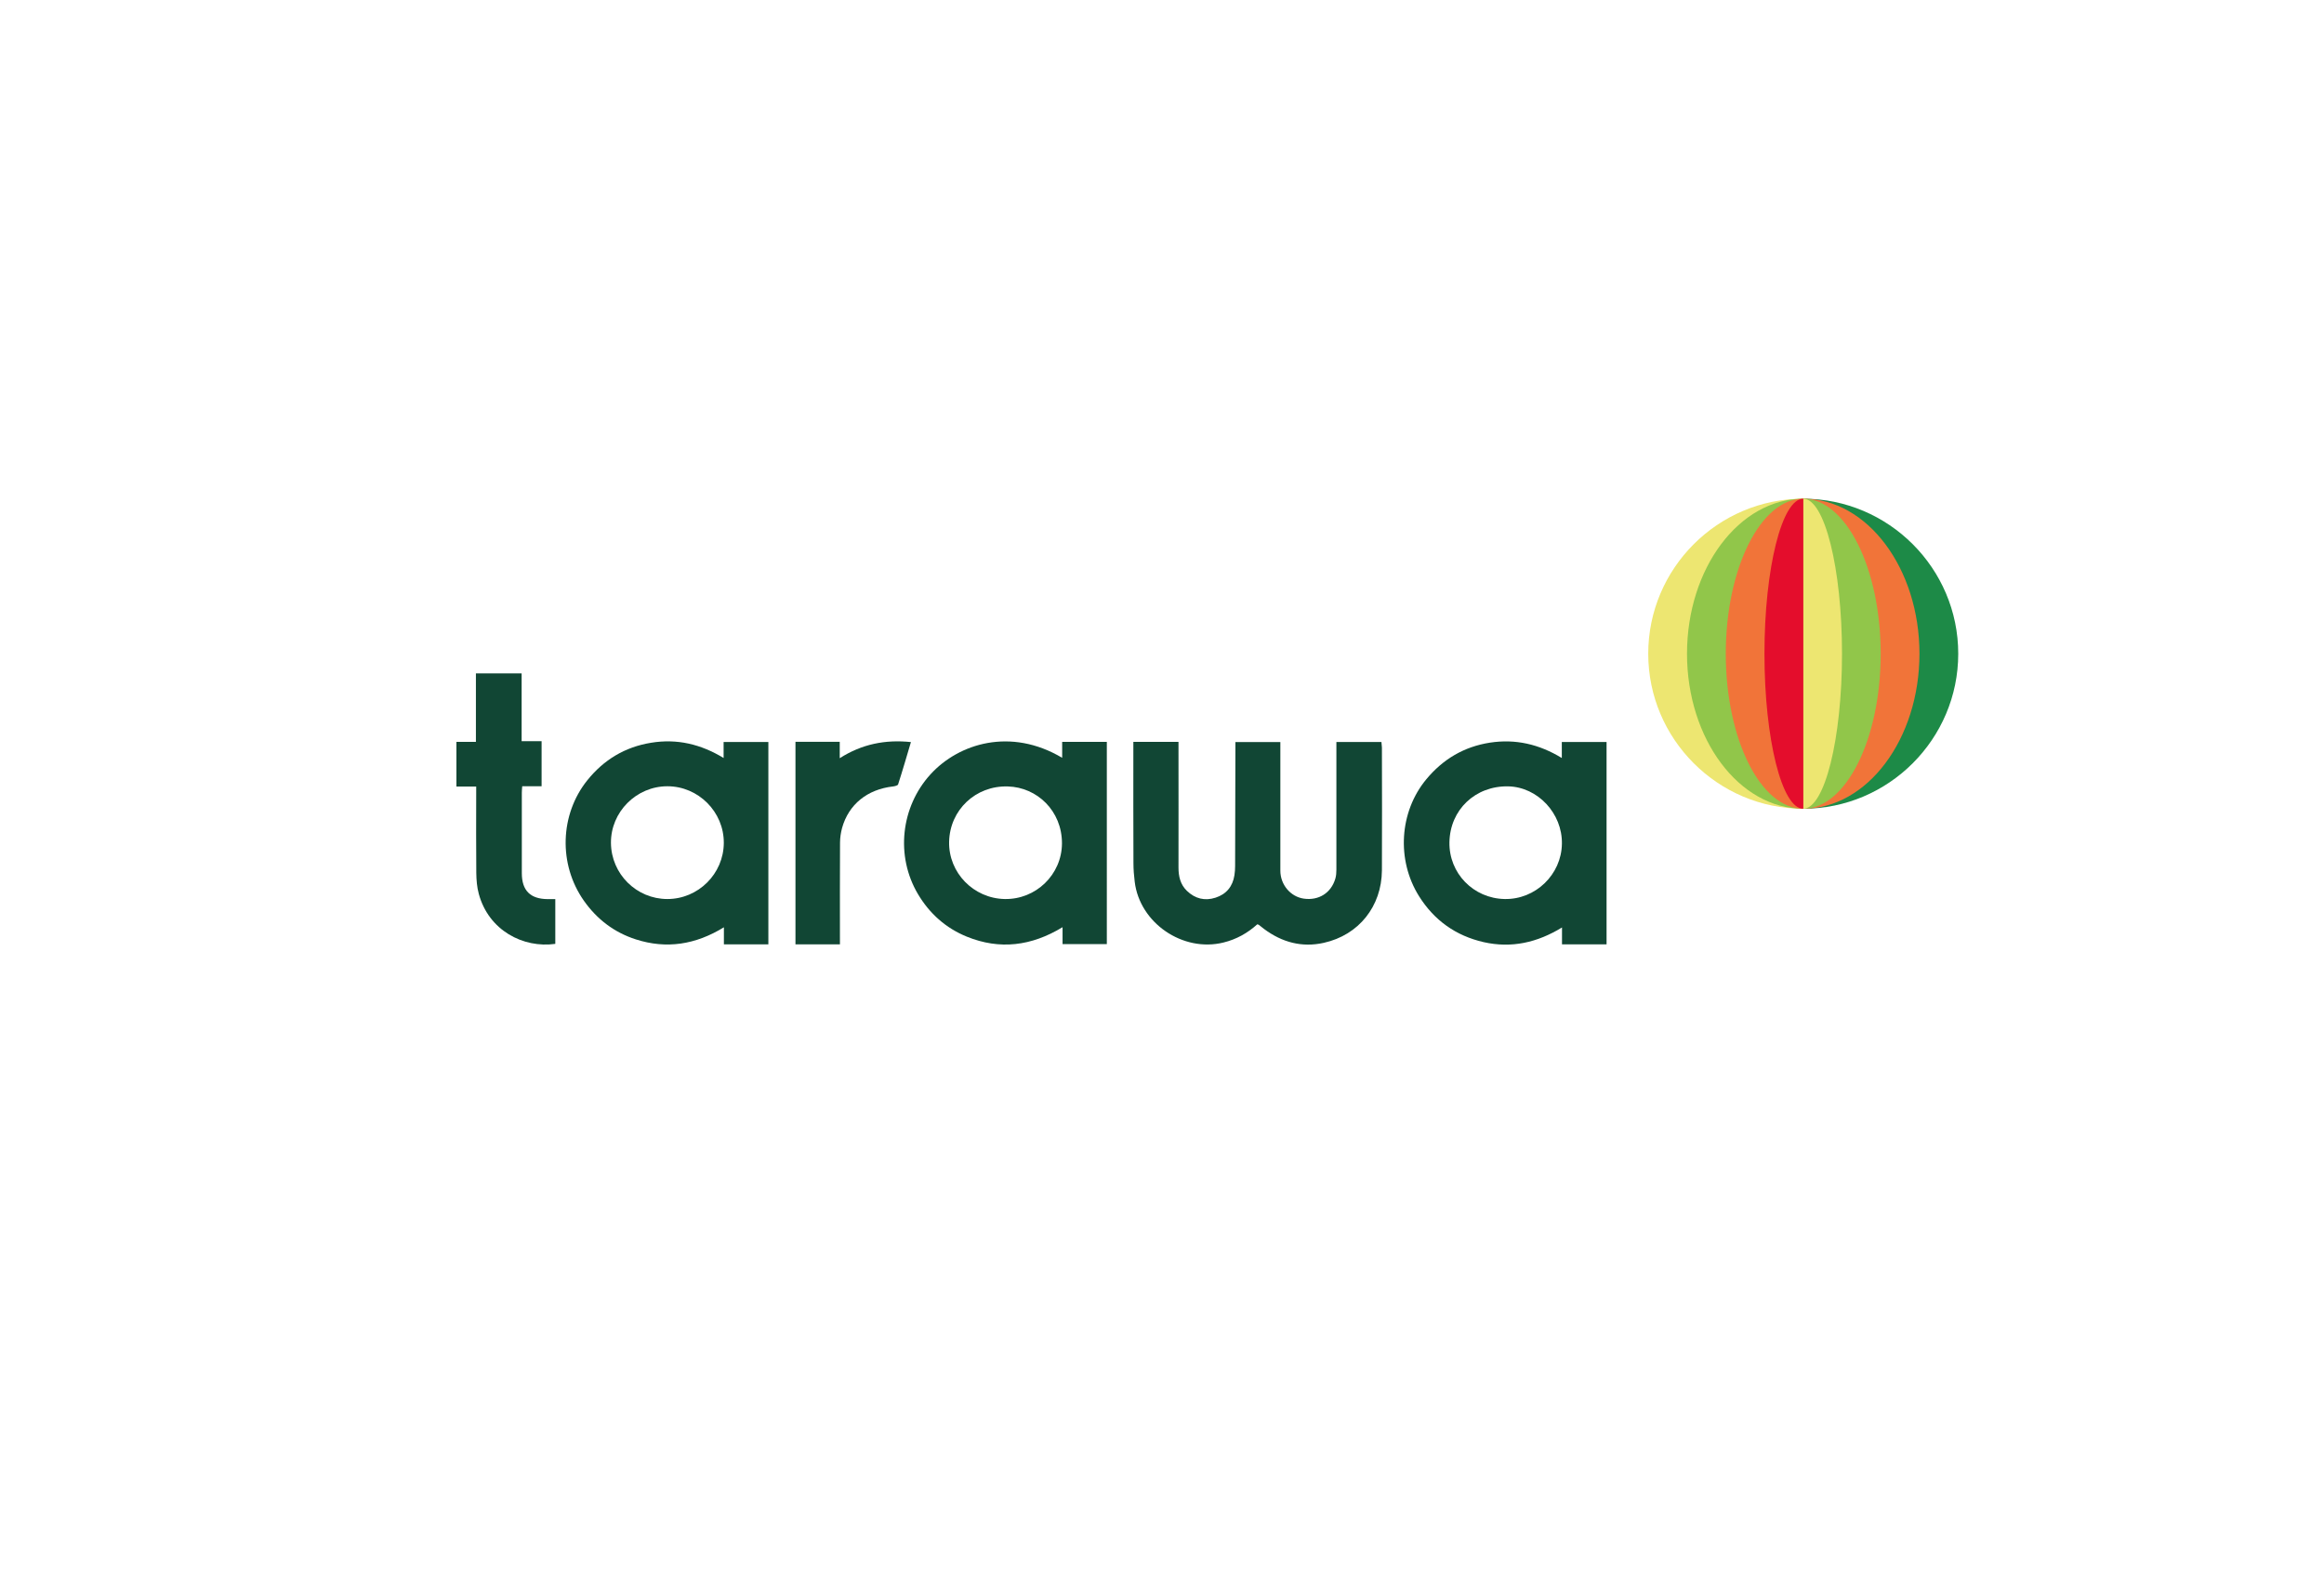 <?xml version="1.0" encoding="utf-8"?>
<!-- Generator: Adobe Illustrator 27.6.1, SVG Export Plug-In . SVG Version: 6.00 Build 0)  -->
<svg version="1.1" id="Calque_1" xmlns="http://www.w3.org/2000/svg" xmlns:xlink="http://www.w3.org/1999/xlink" x="0px" y="0px"
	 viewBox="0 0 2409.4 1644.1" style="enable-background:new 0 0 2409.4 1644.1;" xml:space="preserve">
<style type="text/css">
	.st0{fill:#1D8A47;}
	.st1{fill:#F17439;}
	.st2{fill:#91C64A;}
	.st3{fill:#EDE671;}
	.st4{fill:#E40D2C;}
	.st5{fill:#114634;}
</style>
<g>
	<path class="st0" d="M1869.5,838.4c88.5,0,160.7-72.2,160.7-160.7c0-88.5-72.2-160.7-160.7-160.7V838.4z"/>
	<path class="st1" d="M1869.5,838.4c66.4,0,120.5-72.2,120.5-160.7c0-88.5-54.1-160.7-120.5-160.7V838.4z"/>
	<path class="st2" d="M1869.5,838.4c44.3,0,80.3-72.2,80.3-160.7c0-88.5-36.1-160.7-80.3-160.7V838.4z"/>
	<path class="st3" d="M1869.5,838.4c22.1,0,40.2-72.2,40.2-160.7c0-88.5-18.1-160.7-40.2-160.7V838.4z"/>
	<path class="st3" d="M1869.5,838.4c-88.5,0-160.7-72.2-160.7-160.7c0-88.5,72.2-160.7,160.7-160.7V838.4z"/>
	<path class="st2" d="M1869.5,838.4c-66.4,0-120.5-72.2-120.5-160.7c0-88.5,54.1-160.7,120.5-160.7V838.4z"/>
	<path class="st1" d="M1869.5,838.4c-44.3,0-80.3-72.2-80.3-160.7c0-88.5,36.1-160.7,80.3-160.7V838.4z"/>
	<path class="st4" d="M1869.5,838.4c-22.1,0-40.2-72.2-40.2-160.7c0-88.5,18.1-160.7,40.2-160.7V838.4z"/>
	<path class="st5" d="M1432.2,769.2h-46.7v7.5c0,41.6,0,83.1,0,124.7c0,3.2-0.2,6.5-1.1,9.5c-4.4,14.9-17.3,22.9-32.7,20.7
		c-13.8-2-24.3-14.5-24.3-29c0-42.2,0-84.4,0-126.6v-6.7h-46.6c0,2.8,0,5.2,0,7.6c-0.1,40.3-0.2,80.5-0.3,120.8
		c0,3.2-0.2,6.5-0.7,9.6c-1.8,11.7-8.4,19.7-19.6,23.3c-11.1,3.6-21.2,1.1-29.7-7.1c-6.8-6.6-8.7-15-8.7-24.1
		c0.1-40.9,0-81.8,0-122.7v-7.6H1175v7.5c0,39.4-0.1,78.8,0.1,118.2c0,6.4,0.5,12.9,1.3,19.2c5.1,42.9,50,73.5,92,63.1
		c13.5-3.3,25-9.8,35.1-18.9c0.7,0.2,1.2,0.3,1.5,0.5c1.9,1.4,3.7,3,5.6,4.4c18.6,13.8,39.2,19.4,61.9,14.3
		c36.3-8.1,59.9-37.8,60.2-75.1c0.2-42.4,0.1-84.8,0-127.3C1432.6,773.1,1432.4,771.2,1432.2,769.2"/>
	<path class="st5" d="M1041.7,932c-32.4-0.6-58.4-27.3-57.7-59.4c0.7-32.8,27.4-58.4,61-57.3c30.3,0.9,56,25.3,56,59
		C1100.8,906.9,1073.8,932.6,1041.7,932 M1101.2,785.6c-53.3-31.7-107.1-15-136.4,17c-31,33.9-36.5,84.9-13.1,124.3
		c12,20.2,28.8,35.2,50.6,44.1c34.2,13.9,67,9.8,99.3-9.8v17.5h45.9V769.1h-46.3V785.6z"/>
	<path class="st5" d="M691.9,932c-32,0-58.2-25.9-58.5-58.1c-0.3-32.1,26.3-58.8,58.5-58.8c32.2,0,58.7,26.6,58.5,58.8
		C750.2,905.9,723.9,932,691.9,932 M750.2,785.8c-23.7-14.4-48.4-20.2-75.2-15.8c-27.1,4.4-49,17.6-66.1,38.9
		c-28.5,35.5-30.1,87.1-3.6,124.8c13.5,19.2,31.4,32.9,53.8,40.1c31.9,10.3,62.1,5.5,91.4-12.5V979h46.1V769.2h-46.4V785.8z"/>
	<path class="st5" d="M1560,932c-32.5-0.6-57.9-26.8-57.3-58.9c0.6-33.7,26.9-58.6,61-57.9c30.6,0.7,56.2,28.1,55.6,59.6
		C1618.8,906.7,1591.9,932.6,1560,932 M1619.2,769.2v16.6c-23.5-14.3-48-20-74.6-15.9c-26.9,4.2-48.7,17.2-66,38.1
		c-27.8,33.6-31,83.5-7.4,121.1c15.7,25,38.1,41,67,47.6c28.8,6.5,55.5,0.5,81.2-15.2V979h46.2V769.2H1619.2z"/>
	<path class="st5" d="M567.9,932.1c-18.1-0.1-26.9-8.9-26.9-26.9c0-27.8,0-55.5,0-83.3c0-2.1,0.2-4.1,0.4-6.8h20.1v-46.7h-20.7
		v-70.3h-47.4v71h-20.2v46.3h20.5v7.7c0,27.3-0.2,54.7,0.1,82c0.1,7.2,0.7,14.7,2.6,21.6c10.2,37.8,46,56.5,79.3,51.8v-46.4
		C572.9,932.1,570.4,932.1,567.9,932.1"/>
	<path class="st5" d="M870.6,786v-17h-45.9v210h46.1v-7.2c0-32.7-0.1-65.5,0.1-98.2c0-5.1,0.8-10.3,2.1-15.2
		c6.8-24.5,26.2-40.1,52.8-43.1c1.9-0.2,4.9-1,5.3-2.1c4.7-14.5,8.9-29.2,13.3-43.9C917.8,766.5,893.5,771.4,870.6,786"/>
</g>
</svg>
